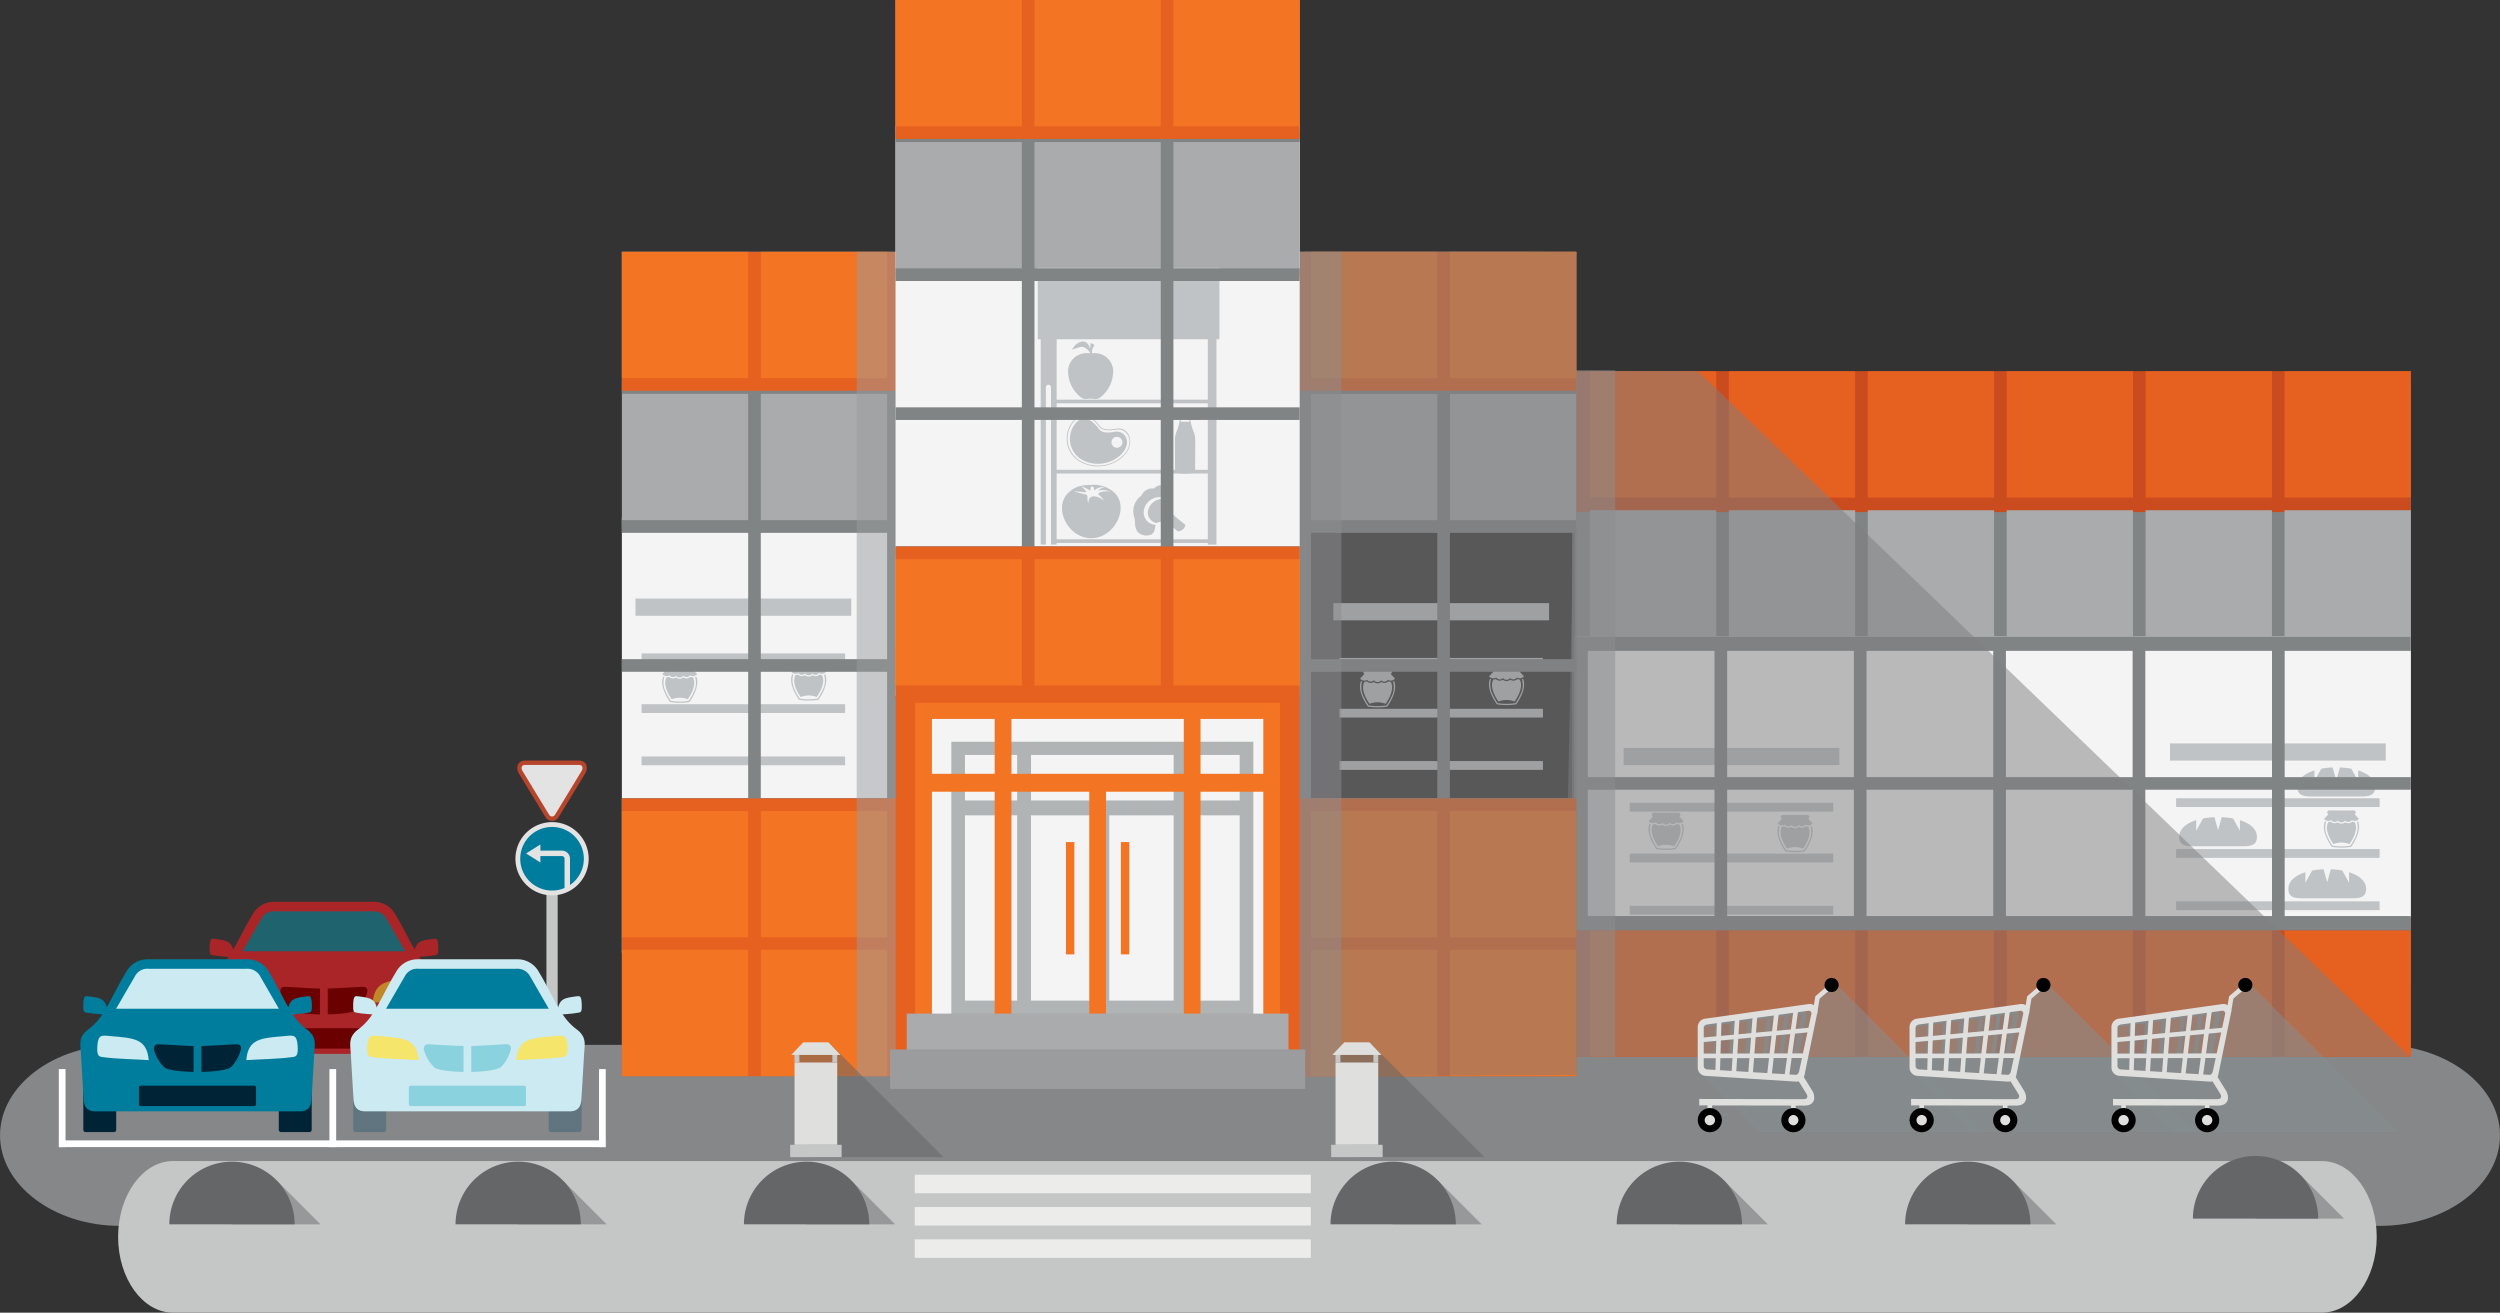 <svg xmlns="http://www.w3.org/2000/svg" width="469" height="246.251" viewBox="0 0 469 246.251">
  <rect x="0" y="0" width="469" height="246.251" fill="#333333" stroke="none"/>
  <g id="Group_7612" data-name="Group 7612" transform="translate(-8.921 -326.688)">
    <path id="Path_13039" data-name="Path 13039" d="M31.4,423.719H455.446c12.359,0,22.474,7.64,22.474,16.976h0c0,9.337-10.115,16.977-22.474,16.977H31.4c-12.359,0-22.474-7.64-22.474-16.977h0C8.921,431.357,19.034,423.719,31.4,423.719Z" transform="translate(0 98.987)" fill="#858789" fill-rule="evenodd"/>
    <g id="Group_7565" data-name="Group 7565" transform="translate(125.584 326.689)">
      <rect id="Rectangle_15599" data-name="Rectangle 15599" width="156.859" height="112.2" transform="translate(178.752 72.197)" fill="#818485"/>
      <rect id="Rectangle_15600" data-name="Rectangle 15600" width="156.861" height="26.444" transform="translate(178.75 69.625)" fill="#ca4c1e"/>
      <rect id="Rectangle_15601" data-name="Rectangle 15601" width="23.695" height="23.694" transform="translate(285.855 95.715)" fill="#a9abac"/>
      <rect id="Rectangle_15602" data-name="Rectangle 15602" width="23.695" height="23.694" transform="translate(311.918 95.715)" fill="#a9abac"/>
      <rect id="Rectangle_15603" data-name="Rectangle 15603" width="23.694" height="23.694" transform="translate(259.792 95.715)" fill="#a9abac"/>
      <rect id="Rectangle_15604" data-name="Rectangle 15604" width="23.694" height="23.694" transform="translate(233.729 95.715)" fill="#a9abac"/>
      <rect id="Rectangle_15605" data-name="Rectangle 15605" width="23.694" height="23.694" transform="translate(207.666 95.715)" fill="#a9abac"/>
      <rect id="Rectangle_15606" data-name="Rectangle 15606" width="23.694" height="23.694" transform="translate(181.603 95.715)" fill="#a9abac"/>
      <rect id="Rectangle_15607" data-name="Rectangle 15607" width="156.859" height="55.124" transform="translate(178.752 119.407)" fill="#f4f4f4"/>
      <rect id="Rectangle_15608" data-name="Rectangle 15608" width="23.695" height="23.694" transform="translate(285.855 69.652)" fill="#e66020"/>
      <rect id="Rectangle_15609" data-name="Rectangle 15609" width="23.695" height="23.694" transform="translate(311.918 69.652)" fill="#e66020"/>
      <rect id="Rectangle_15610" data-name="Rectangle 15610" width="23.694" height="23.694" transform="translate(259.792 69.652)" fill="#e66020"/>
      <rect id="Rectangle_15611" data-name="Rectangle 15611" width="23.694" height="23.694" transform="translate(233.729 69.652)" fill="#e66020"/>
      <rect id="Rectangle_15612" data-name="Rectangle 15612" width="23.694" height="23.694" transform="translate(207.666 69.652)" fill="#e66020"/>
      <rect id="Rectangle_15613" data-name="Rectangle 15613" width="23.694" height="23.694" transform="translate(181.603 69.652)" fill="#e66020"/>
      <rect id="Rectangle_15614" data-name="Rectangle 15614" width="156.859" height="26.073" transform="translate(178.752 172.158)" fill="#ca4c1e"/>
      <rect id="Rectangle_15615" data-name="Rectangle 15615" width="23.695" height="23.694" transform="translate(285.855 174.529)" fill="#e66020"/>
      <rect id="Rectangle_15616" data-name="Rectangle 15616" width="23.695" height="23.694" transform="translate(311.918 174.529)" fill="#e66020"/>
      <rect id="Rectangle_15617" data-name="Rectangle 15617" width="23.694" height="23.694" transform="translate(259.792 174.529)" fill="#e66020"/>
      <rect id="Rectangle_15618" data-name="Rectangle 15618" width="23.694" height="23.694" transform="translate(233.729 174.529)" fill="#e66020"/>
      <rect id="Rectangle_15619" data-name="Rectangle 15619" width="23.694" height="23.694" transform="translate(207.666 174.529)" fill="#e66020"/>
      <rect id="Rectangle_15620" data-name="Rectangle 15620" width="23.694" height="23.694" transform="translate(181.603 174.529)" fill="#e66020"/>
      <g id="Group_7558" data-name="Group 7558" transform="translate(290.428 139.459)">
        <path id="Path_13040" data-name="Path 13040" d="M249.764,425.356H211.582V427h38.181v-1.646Zm0-9.812H211.582v1.651h38.181v-1.651Zm0-9.531H211.582v1.648h38.181v-1.648Zm1.149-10.291H210.435v3.224h40.478Z" transform="translate(-210.435 -395.722)" fill="#c0c3c5" fill-rule="evenodd"/>
        <path id="Path_13041" data-name="Path 13041" d="M222.268,401.635c0,1.82,1.491,1.776,3.311,1.776h7.968c1.818,0,3.307.044,3.307-1.776,0-1.489-1.331-2.529-3.188-3.119l-.008,1.982-1.271-2.3a14.993,14.993,0,0,0-2.143-.242l-.683,2.448-.681-2.448a14.954,14.954,0,0,0-2.143.244l-1.271,2.3-.008-1.982C223.6,399.106,222.268,400.146,222.268,401.635Z" transform="translate(-198.363 -393.447)" fill="#c0c3c5" fill-rule="evenodd"/>
        <path id="Path_13042" data-name="Path 13042" d="M224.926,404.005c-.64,1.5.386,3.5,1.277,4.78a11.236,11.236,0,0,0,3.642,0c.889-1.277,1.921-3.281,1.285-4.778a1.241,1.241,0,0,1-.222.087,2.435,2.435,0,0,1,.095.275,4.04,4.04,0,0,1-.38,2.568,9.9,9.9,0,0,1-.917,1.626,10.92,10.92,0,0,1-3.364,0,10.031,10.031,0,0,1-.917-1.63,3.685,3.685,0,0,1-.275-2.842,1.079,1.079,0,0,1-.224-.089Zm5.386-2.063a.388.388,0,0,1,.388.388h0a.387.387,0,0,1-.206.341v0l.808.865a1.037,1.037,0,0,1-1.341.226.806.806,0,0,1-1.255.091.9.9,0,0,1-.679.337h0a.886.886,0,0,1-.673-.337.8.8,0,0,1-1.252-.091,1.037,1.037,0,0,1-1.341-.226l.808-.863a.393.393,0,0,1-.212-.345h0a.388.388,0,0,1,.388-.388Zm-4.753,2.2a1.618,1.618,0,0,0,.469-.089,1,1,0,0,0,1.293.115,1.168,1.168,0,0,0,.7.265h.022a1.222,1.222,0,0,0,.7-.265,1,1,0,0,0,1.291-.115,1.6,1.6,0,0,0,.465.089c.7,1.25-.194,3.018-.964,4.123a4.1,4.1,0,0,0-3.012,0C225.75,407.159,224.855,405.391,225.558,404.141Z" transform="translate(-195.856 -389.375)" fill="#c0c3c5" fill-rule="evenodd"/>
        <path id="Path_13043" data-name="Path 13043" d="M211.29,406.257c0,1.82,1.491,1.778,3.309,1.778h7.968c1.818,0,3.309.042,3.309-1.778,0-1.489-1.331-2.527-3.188-3.117l-.008,1.98-1.271-2.3a14.973,14.973,0,0,0-2.145-.244l-.681,2.448-.681-2.448a14.945,14.945,0,0,0-2.143.244l-1.271,2.3-.008-1.98C212.623,403.729,211.29,404.768,211.29,406.257Z" transform="translate(-209.563 -388.732)" fill="#c0c3c5" fill-rule="evenodd"/>
        <path id="Path_13044" data-name="Path 13044" d="M221.428,411.089c0,1.822,1.489,1.778,3.309,1.778H232.7c1.82,0,3.309.044,3.309-1.778,0-1.489-1.331-2.525-3.19-3.115l-.008,1.978-1.271-2.3a15.208,15.208,0,0,0-2.143-.244l-.681,2.45-.681-2.448a14.919,14.919,0,0,0-2.143.242l-1.271,2.3-.008-1.978C222.759,408.563,221.428,409.6,221.428,411.089Z" transform="translate(-199.22 -383.802)" fill="#c0c3c5" fill-rule="evenodd"/>
      </g>
      <g id="Group_7559" data-name="Group 7559" transform="translate(187.923 140.308)">
        <path id="Path_13045" data-name="Path 13045" d="M199.025,425.776H160.843v1.648h38.181v-1.648Zm0-9.812H160.843v1.65h38.181v-1.65Zm0-9.531H160.843v1.65h38.181v-1.65Zm1.147-10.291H159.694v3.224h40.478Z" transform="translate(-159.694 -396.142)" fill="#c0c3c5" fill-rule="evenodd"/>
        <path id="Path_13046" data-name="Path 13046" d="M174.185,404.426c-.64,1.5.386,3.5,1.277,4.78a11.166,11.166,0,0,0,3.64,0c.891-1.275,1.925-3.279,1.287-4.778a1.24,1.24,0,0,1-.222.089,2.276,2.276,0,0,1,.095.273,4.03,4.03,0,0,1-.38,2.57,9.847,9.847,0,0,1-.917,1.626,10.966,10.966,0,0,1-3.362,0,9.79,9.79,0,0,1-.919-1.628,3.691,3.691,0,0,1-.275-2.844,1.257,1.257,0,0,1-.224-.089Zm5.386-2.063a.389.389,0,0,1,.388.388h0a.4.4,0,0,1-.206.343h0l.808.865a1.039,1.039,0,0,1-1.341.228.805.805,0,0,1-1.253.089.908.908,0,0,1-.679.337h0a.878.878,0,0,1-.673-.337.807.807,0,0,1-1.255-.089,1.039,1.039,0,0,1-1.341-.228l.806-.863a.4.4,0,0,1-.21-.345h0a.391.391,0,0,1,.388-.388Zm-4.753,2.2a1.494,1.494,0,0,0,.469-.089,1,1,0,0,0,1.291.117,1.2,1.2,0,0,0,.7.263l.01,0,.01,0a1.208,1.208,0,0,0,.7-.265,1,1,0,0,0,1.293-.115,1.563,1.563,0,0,0,.463.089c.7,1.25-.192,3.02-.964,4.125a4.082,4.082,0,0,0-3.012,0C175.011,407.581,174.114,405.811,174.817,404.561Z" transform="translate(-145.115 -389.795)" fill="#c0c3c5" fill-rule="evenodd"/>
        <path id="Path_13047" data-name="Path 13047" d="M162.209,404.216c-.642,1.5.384,3.5,1.277,4.78a11.224,11.224,0,0,0,3.64,0c.891-1.277,1.923-3.281,1.287-4.778a1.44,1.44,0,0,1-.224.089,1.891,1.891,0,0,1,.1.273,4.038,4.038,0,0,1-.38,2.568,10.074,10.074,0,0,1-.917,1.628,10.98,10.98,0,0,1-3.364,0,9.8,9.8,0,0,1-.917-1.63,3.685,3.685,0,0,1-.275-2.842,1.266,1.266,0,0,1-.224-.089Zm5.386-2.063a.389.389,0,0,1,.388.388h0a.385.385,0,0,1-.208.341l0,0,.808.863a1.037,1.037,0,0,1-1.341.228.806.806,0,0,1-1.255.091.908.908,0,0,1-.679.337h0a.886.886,0,0,1-.673-.337.807.807,0,0,1-1.255-.091,1.034,1.034,0,0,1-1.339-.228l.806-.861a.391.391,0,0,1-.21-.345h0a.388.388,0,0,1,.388-.388Zm-4.753,2.2a1.632,1.632,0,0,0,.469-.089,1,1,0,0,0,1.291.115,1.179,1.179,0,0,0,.7.265h.022a1.228,1.228,0,0,0,.7-.265,1,1,0,0,0,1.293-.115,1.567,1.567,0,0,0,.463.089c.7,1.25-.194,3.018-.964,4.123a4.1,4.1,0,0,0-3.012,0C163.034,407.369,162.139,405.6,162.842,404.351Z" transform="translate(-157.333 -390.01)" fill="#c0c3c5" fill-rule="evenodd"/>
      </g>
      <path id="Path_13048" data-name="Path 13048" d="M155.154,440.92h156.86v-2.677h-23.67v-23.7h23.67v-2.37h-23.67V388.485h23.67V385.8H155.154V440.92Zm130.814-26.373v23.7H262.2v-23.7Zm-26.149,0v23.7H236.05v-23.7Zm-26.147,0v23.7H209.9v-23.7Zm-26.145,0v23.7H183.755v-23.7Zm-26.147,0v23.7H157.61v-23.7Zm104.588-26.062v23.693H262.2V388.485Zm-26.149,0v23.693H236.05V388.485Zm-26.147,0v23.693H209.9V388.485Zm-26.145,0v23.693H183.755V388.485Zm-26.147,0v23.693H157.61V388.485Z" transform="translate(23.598 -266.389)" fill="#818485" fill-rule="evenodd"/>
      <rect id="Rectangle_15621" data-name="Rectangle 15621" width="8.094" height="128.76" transform="translate(178.249 69.471)" fill="#9a9c9e" opacity="0.5" style="mix-blend-mode: multiply;isolation: isolate"/>
      <path id="Path_13049" data-name="Path 13049" d="M156.606,361.117l22.785.091L312.968,489.8H154.053Z" transform="translate(22.475 -291.566)" fill="#7f7f80" fill-rule="evenodd" opacity="0.5" style="mix-blend-mode: multiply;isolation: isolate"/>
      <path id="Path_13050" data-name="Path 13050" d="M117.551,374.693v81.752l-50.88,0V374.693Z" transform="translate(-66.67 -277.716)" fill="#f4f4f4" fill-rule="evenodd"/>
      <path id="Path_13051" data-name="Path 13051" d="M117.757,350.076V401.82l-51.086,0V350.076Z" transform="translate(-66.67 -302.829)" fill="#a9abac" fill-rule="evenodd"/>
      <g id="Group_7560" data-name="Group 7560" transform="translate(2.549 112.29)">
        <path id="Path_13052" data-name="Path 13052" d="M69.079,411.9h38.181v1.65H69.079V411.9Zm0-9.808h38.181v1.646H69.079V402.1Zm0-9.533h38.181v1.65H69.079v-1.65Zm-1.147-10.291H108.41V385.5H67.932Z" transform="translate(-67.932 -382.273)" fill="#c0c3c5" fill-rule="evenodd"/>
        <path id="Path_13053" data-name="Path 13053" d="M76.811,390.557c.64,1.5-.386,3.5-1.277,4.78a11.181,11.181,0,0,1-3.642,0c-.889-1.275-1.921-3.279-1.285-4.776a1.4,1.4,0,0,0,.222.087,2.25,2.25,0,0,0-.095.271,4.037,4.037,0,0,0,.38,2.572,9.89,9.89,0,0,0,.917,1.624,10.92,10.92,0,0,0,3.364,0,9.934,9.934,0,0,0,.917-1.628,3.691,3.691,0,0,0,.275-2.844,1.27,1.27,0,0,0,.224-.089Zm-5.386-2.063a.39.39,0,0,0-.388.39h0a.386.386,0,0,0,.206.339h0l-.808.867a1.034,1.034,0,0,0,1.341.226.8.8,0,0,0,1.253.091.9.9,0,0,0,.679.337h0a.879.879,0,0,0,.673-.337c.45.339.935.366,1.255-.091a1.035,1.035,0,0,0,1.341-.226l-.806-.865a.383.383,0,0,0,.21-.341h0a.39.39,0,0,0-.388-.39Zm4.753,2.2a1.62,1.62,0,0,1-.469-.089,1,1,0,0,1-1.293.115,1.186,1.186,0,0,1-.7.265H73.7a1.21,1.21,0,0,1-.7-.267,1,1,0,0,1-1.293-.113,1.575,1.575,0,0,1-.463.087c-.7,1.252.192,3.02.964,4.125a4.082,4.082,0,0,1,3.012,0C75.987,393.712,76.882,391.944,76.179,390.694Z" transform="translate(-65.404 -375.927)" fill="#c0c3c5" fill-rule="evenodd"/>
        <path id="Path_13054" data-name="Path 13054" d="M88.789,390.347c.64,1.5-.386,3.5-1.277,4.78a11.234,11.234,0,0,1-3.642,0c-.891-1.277-1.923-3.279-1.287-4.778a1.263,1.263,0,0,0,.224.089,1.787,1.787,0,0,0-.095.271,4.035,4.035,0,0,0,.378,2.572,10.147,10.147,0,0,0,.917,1.626,10.981,10.981,0,0,0,3.364,0,9.927,9.927,0,0,0,.917-1.628,3.682,3.682,0,0,0,.275-2.844,1.285,1.285,0,0,0,.226-.089ZM83.4,388.284a.388.388,0,0,0-.386.388h0a.391.391,0,0,0,.206.343h0l-.81.863a1.035,1.035,0,0,0,1.341.228c.319.457.8.43,1.255.089a.894.894,0,0,0,.677.337h0a.86.86,0,0,0,.673-.337.807.807,0,0,0,1.257-.089,1.036,1.036,0,0,0,1.341-.228l-.808-.863a.386.386,0,0,0,.21-.343h0a.388.388,0,0,0-.388-.388Zm4.753,2.2a1.565,1.565,0,0,1-.469-.089,1,1,0,0,1-1.291.115,1.178,1.178,0,0,1-.7.265l-.012,0-.01,0a1.227,1.227,0,0,1-.7-.265,1,1,0,0,1-1.293-.115,1.565,1.565,0,0,1-.461.089c-.7,1.25.192,3.018.962,4.125a4.082,4.082,0,0,1,3.012,0C87.963,393.5,88.858,391.732,88.155,390.482Z" transform="translate(-53.186 -376.141)" fill="#c0c3c5" fill-rule="evenodd"/>
      </g>
      <path id="Path_13055" data-name="Path 13055" d="M118.826,481.561H66.671v-2.952H90.364V454.917H66.671v-2.37H90.364V428.852H66.671v-2.37H90.364V402.79H66.671v-2.382H90.364v-23.69H66.671v-2.372H90.364V350.652H66.671v-.576h52.155V481.561ZM92.733,452.547h23.695V428.852H92.733v23.694Zm0,26.062h23.695V454.917H92.733v23.692Zm0-52.126h23.695V402.79H92.733v23.693Zm0-26.074h23.695v-23.69H92.733v23.69Zm0-26.062h23.695V350.652H92.733Z" transform="translate(-66.67 -302.829)" fill="#818485" fill-rule="evenodd"/>
      <rect id="Rectangle_15622" data-name="Rectangle 15622" width="52.153" height="26.063" transform="translate(0.002 47.247)" fill="#e66020"/>
      <rect id="Rectangle_15623" data-name="Rectangle 15623" width="23.694" height="23.694" transform="translate(26.065 47.245)" fill="#f37524"/>
      <rect id="Rectangle_15624" data-name="Rectangle 15624" width="23.694" height="23.694" transform="translate(0 47.245)" fill="#f37524"/>
      <path id="Path_13056" data-name="Path 13056" d="M66.671,400.829l52.153,0v52.128H66.671Z" transform="translate(-66.669 -251.053)" fill="#e66020" fill-rule="evenodd"/>
      <rect id="Rectangle_15625" data-name="Rectangle 15625" width="23.694" height="23.696" transform="translate(26.065 178.173)" fill="#f37524"/>
      <rect id="Rectangle_15626" data-name="Rectangle 15626" width="23.694" height="23.696" transform="translate(0 178.173)" fill="#f37524"/>
      <rect id="Rectangle_15627" data-name="Rectangle 15627" width="23.694" height="23.694" transform="translate(26.065 152.15)" fill="#f37524"/>
      <rect id="Rectangle_15628" data-name="Rectangle 15628" width="23.694" height="23.694" transform="translate(0 152.15)" fill="#f37524"/>
      <path id="Path_13057" data-name="Path 13057" d="M88.481,350.076h8.095V504.738H88.481Z" transform="translate(-44.42 -302.829)" fill="#9a9c9e" fill-rule="evenodd" opacity="0.5" style="mix-blend-mode: multiply;isolation: isolate"/>
      <path id="Path_13058" data-name="Path 13058" d="M130,350.078v51.743h51.084V350.078Z" transform="translate(-2.058 -302.827)" fill="#a9abac" fill-rule="evenodd"/>
      <g id="Group_7561" data-name="Group 7561" transform="translate(133.464 113.142)">
        <path id="Path_13059" data-name="Path 13059" d="M133.885,412.327h38.179v1.65H133.885v-1.65Zm0-9.808h38.179v1.646H133.885v-1.646Zm0-9.533h38.179v1.648H133.885v-1.648ZM132.736,382.7h40.478v3.226H132.736Z" transform="translate(-132.736 -382.695)" fill="#c0c3c5" fill-rule="evenodd"/>
        <path id="Path_13060" data-name="Path 13060" d="M141.616,390.979c.642,1.5-.386,3.5-1.277,4.78a11.223,11.223,0,0,1-3.64,0c-.891-1.275-1.923-3.279-1.289-4.778a1.166,1.166,0,0,0,.224.087,2.281,2.281,0,0,0-.095.273,4.036,4.036,0,0,0,.38,2.572,9.891,9.891,0,0,0,.917,1.624,10.919,10.919,0,0,0,3.364,0,10.059,10.059,0,0,0,.917-1.626,3.7,3.7,0,0,0,.275-2.846,1.124,1.124,0,0,0,.224-.087Zm-5.386-2.063a.388.388,0,0,0-.388.388h0a.387.387,0,0,0,.206.341h0l-.808.867a1.035,1.035,0,0,0,1.341.226c.319.457.8.43,1.254.091a.9.9,0,0,0,.679.335h0a.884.884,0,0,0,.673-.335.8.8,0,0,0,1.252-.091,1.034,1.034,0,0,0,1.341-.226l-.806-.865a.387.387,0,0,0,.21-.343h0a.389.389,0,0,0-.388-.388Zm4.753,2.2a1.685,1.685,0,0,1-.469-.089,1,1,0,0,1-1.291.115,1.191,1.191,0,0,1-.7.263h-.02a1.212,1.212,0,0,1-.7-.263,1,1,0,0,1-1.293-.115,1.572,1.572,0,0,1-.463.087c-.7,1.251.192,3.02.964,4.125a4.082,4.082,0,0,1,3.012,0C140.792,394.134,141.687,392.366,140.984,391.116Z" transform="translate(-130.208 -376.349)" fill="#c0c3c5" fill-rule="evenodd"/>
        <path id="Path_13061" data-name="Path 13061" d="M153.591,390.768c.642,1.5-.386,3.5-1.277,4.78a11.166,11.166,0,0,1-3.64,0c-.891-1.275-1.923-3.281-1.287-4.778a1.074,1.074,0,0,0,.224.087,2.088,2.088,0,0,0-.1.273,4.065,4.065,0,0,0,.38,2.572,10.213,10.213,0,0,0,.917,1.624,10.86,10.86,0,0,0,3.364,0,9.843,9.843,0,0,0,.917-1.626,3.682,3.682,0,0,0,.275-2.844,1.2,1.2,0,0,0,.224-.089Zm-5.386-2.063a.389.389,0,0,0-.388.386h0a.388.388,0,0,0,.208.343h0l-.808.867a1.039,1.039,0,0,0,1.341.226.806.806,0,0,0,1.255.089.9.9,0,0,0,.679.337h0a.87.87,0,0,0,.673-.337.806.806,0,0,0,1.255-.089,1.036,1.036,0,0,0,1.339-.226l-.806-.865a.39.39,0,0,0,.21-.345h0a.387.387,0,0,0-.386-.386Zm4.753,2.2a1.631,1.631,0,0,1-.469-.089,1,1,0,0,1-1.291.117,1.19,1.19,0,0,1-.7.263h-.022a1.217,1.217,0,0,1-.7-.265,1,1,0,0,1-1.293-.115,1.662,1.662,0,0,1-.465.089c-.7,1.25.194,3.02.966,4.125a4.077,4.077,0,0,1,3.01,0C152.767,393.924,153.662,392.154,152.959,390.9Z" transform="translate(-117.99 -376.563)" fill="#c0c3c5" fill-rule="evenodd"/>
      </g>
      <path id="Path_13062" data-name="Path 13062" d="M129.476,481.562l52.153,0v-2.951h-23.69V454.92h23.69v-2.37h-23.69V428.855h23.69v-2.372h-23.69V402.791h23.69v-2.37h-23.69V376.729h23.69v-2.368h-23.69v-23.7h23.69v-.588l-52.153,0V481.562Zm26.092-29.012H131.874V428.855h23.695V452.55Zm0,26.062H131.874V454.92h23.695v23.693Zm0-52.128H131.874V402.791h23.695v23.692Zm0-26.062H131.874V376.729h23.695v23.693Zm0-26.06H131.874v-23.7h23.695Z" transform="translate(-2.598 -302.828)" fill="#818485" fill-rule="evenodd"/>
      <rect id="Rectangle_15629" data-name="Rectangle 15629" width="52.153" height="26.061" transform="translate(126.878 47.251)" fill="#e66020"/>
      <rect id="Rectangle_15630" data-name="Rectangle 15630" width="23.694" height="23.696" transform="translate(129.275 47.247)" fill="#f37524"/>
      <rect id="Rectangle_15631" data-name="Rectangle 15631" width="23.694" height="23.696" transform="translate(155.34 47.247)" fill="#f37524"/>
      <path id="Path_13063" data-name="Path 13063" d="M181.63,400.831H129.476v52.13H181.63Z" transform="translate(-2.598 -251.051)" fill="#e66020" fill-rule="evenodd"/>
      <rect id="Rectangle_15632" data-name="Rectangle 15632" width="23.694" height="23.694" transform="translate(129.275 178.177)" fill="#f37524"/>
      <rect id="Rectangle_15633" data-name="Rectangle 15633" width="23.694" height="23.694" transform="translate(155.34 178.177)" fill="#f37524"/>
      <rect id="Rectangle_15634" data-name="Rectangle 15634" width="23.694" height="23.694" transform="translate(129.275 152.154)" fill="#f37524"/>
      <rect id="Rectangle_15635" data-name="Rectangle 15635" width="23.694" height="23.694" transform="translate(155.34 152.154)" fill="#f37524"/>
      <path id="Path_13064" data-name="Path 13064" d="M137.571,350.077h-8.095V504.739h8.095Z" transform="translate(-2.598 -302.828)" fill="#9a9c9e" fill-rule="evenodd" opacity="0.5" style="mix-blend-mode: multiply;isolation: isolate"/>
      <path id="Path_13065" data-name="Path 13065" d="M170.244,350.053l11.934.1V504.517l-52.86.247-.24-.219-.045-154.491Z" transform="translate(-3.05 -302.853)" fill="#7f7f80" fill-rule="evenodd" opacity="0.5" style="mix-blend-mode: multiply;isolation: isolate"/>
      <rect id="Rectangle_15636" data-name="Rectangle 15636" width="75.751" height="79.066" transform="translate(51.375 120.835)" fill="#e66020"/>
      <rect id="Rectangle_15637" data-name="Rectangle 15637" width="75.817" height="106.829" transform="translate(51.343 23.681)" fill="#f4f4f4"/>
      <rect id="Rectangle_15638" data-name="Rectangle 15638" width="75.817" height="51.744" transform="translate(51.343 0.003)" fill="#a9abac"/>
      <g id="Group_7562" data-name="Group 7562" transform="translate(78.018 50.208)">
        <path id="Path_13066" data-name="Path 13066" d="M108.841,402.5h28.353V390.166H108.841V402.5Zm28.353.691H108.841v.307h-1.065V373.984a.483.483,0,0,0-.479-.481h0a.484.484,0,0,0-.483.481V403.5h-.97V364.984h-.556V351.542h34.088v13.442h-.554V403.5h-1.63v-.307Zm-28.353-13.719h28.353V377H108.841v12.469Zm0-13.161h28.353V364.984H108.841Z" transform="translate(-105.29 -351.542)" fill="#c0c3c5" fill-rule="evenodd"/>
        <path id="Path_13067" data-name="Path 13067" d="M110.542,368.9a6.2,6.2,0,0,1-2.42-4.465,3.411,3.411,0,0,1,2.113-3.6,3.854,3.854,0,0,1,1.96-.224l0-.133a2.329,2.329,0,0,0-.709-.762c-.693-.552-1.186-.263-2.661.2.863-1.543,2.626-2.218,3.3-.511a1.846,1.846,0,0,1,.1.353c.036-.416.089-.731.1-1.055.3.038.683.265.709.436a2.061,2.061,0,0,0-.45,1.461,3.784,3.784,0,0,1,1.844.236,3.416,3.416,0,0,1,2.113,3.6,6.218,6.218,0,0,1-2.422,4.465c-.6.454-1.079.228-1.776.22S111.156,369.365,110.542,368.9Z" transform="translate(-102.411 -344.539)" fill="#c0c3c5" fill-rule="evenodd"/>
        <path id="Path_13068" data-name="Path 13068" d="M120.885,365.526a.12.12,0,0,1,0,.238c.006.212.016.4.034.58a8.119,8.119,0,0,0,.594,2.194,4.155,4.155,0,0,1,.329,1.594l-.024,5.269a1.372,1.372,0,0,1-.156.776c-.271.4-3.2.39-3.456,0a1.387,1.387,0,0,1-.158-.776l-.022-5.269a4.051,4.051,0,0,1,.313-1.551,8.313,8.313,0,0,0,.608-2.236c.02-.18.028-.368.034-.58-.129,0-.131-.238,0-.238l0-.05a.07.07,0,0,1-.008-.036v-.372a.088.088,0,0,1,.087-.089H120.8a.088.088,0,0,1,.087.089c0,.153,0,.307,0,.459Zm-1.78,1.22c.463.01,1.2.012,1.665,0-.02-.125-.038-.252-.051-.382-.028-.281-.036-.56-.038-.838h-1.487a7.556,7.556,0,0,1-.038.838C119.143,366.494,119.125,366.621,119.1,366.747Z" transform="translate(-92.293 -337.834)" fill="#c0c3c5" fill-rule="evenodd"/>
        <path id="Path_13069" data-name="Path 13069" d="M113.058,371.72a5.682,5.682,0,0,1,4.269,1.41c2.917,2.646.2,8.557-4.269,8.582s-7.248-5.8-4.289-8.557c1.105-1.03,2.139-1.434,4.289-1.434Zm-.117.354c-.022.236-.059.489-.1.725a9.761,9.761,0,0,0-1.691-.84c.194.194,1.008.907.895,1.125-.04.081-1.426-.2-2.293-.1.594.085,1.127.273,1.721.406.717.164.875.176.842.683a2.381,2.381,0,0,0,.162,1.057c.115-.747.139-1.089.931-1.283a3.4,3.4,0,0,1,1.954.772c-.36-.832-1.3-1.047-.905-1.392a3.125,3.125,0,0,1,2.232-.186,3.26,3.26,0,0,0-2.384-.238,2.416,2.416,0,0,1,1.283-.669,2.622,2.622,0,0,0-2.032.644c-.014-.194-.014-.327-.022-.523C113.446,372,112.947,371.991,112.941,372.073Z" transform="translate(-102.991 -330.957)" fill="#c0c3c5" fill-rule="evenodd"/>
        <path id="Path_13070" data-name="Path 13070" d="M123.944,379.189c-1.368-1.087-3.176-2.515-3.067-2.947a1.473,1.473,0,0,0-.095-1.768,1.385,1.385,0,0,0,.679-1.527c-.307-1.242-2.356-1.717-3.412-.551a2.217,2.217,0,0,0-2.349,1.321,3.592,3.592,0,0,0-1.291,4.218c.143.747-.036,1.812.594,2.592a2.272,2.272,0,0,0,2.7.4c.638-.6.515-1.285.653-1.737a2.284,2.284,0,0,1-2.208-2.568A2.722,2.722,0,0,1,117,374.88a2.871,2.871,0,0,1,3.614-.418,2.853,2.853,0,0,0-3.707,2.259,2.032,2.032,0,0,0,1.65,2.154,1.218,1.218,0,0,1,.806-.2c1.1,0,2.345,1.077,3.155,1.741A1.405,1.405,0,0,0,123.944,379.189Z" transform="translate(-96.252 -330.949)" fill="#c0c3c5" fill-rule="evenodd"/>
        <path id="Path_13071" data-name="Path 13071" d="M109.011,366.559A5.026,5.026,0,0,0,110.526,374a6.949,6.949,0,0,0,8.157-1.141c2.376-2.46.875-5.466-1.281-5.107-2.489.42-2.96-.113-3.45-.758-1.39-1.824-3.327-2.578-4.941-.436Zm.5.354c1.45-1.925,3.137-.893,4.388.745.44.576.863,1.059,3.1.681,1.939-.325,3.341,2.024,1.206,4.236a6.246,6.246,0,0,1-7.331,1.026,4.516,4.516,0,0,1-1.362-6.689Zm7.885,2.38a1.022,1.022,0,1,1-1.02,1.022,1.021,1.021,0,0,1,1.02-1.022Zm-8.256-2.642c1.572-2.087,3.366-1.3,4.719.479.477.626,1.006,1.216,3.428.808,2.1-.354,3.63,2.4,1.315,4.8a6.778,6.778,0,0,1-7.945,1.151A4.891,4.891,0,0,1,109.139,366.65Z" transform="translate(-102.541 -337.55)" fill="#c0c3c5" fill-rule="evenodd"/>
      </g>
      <path id="Path_13072" data-name="Path 13072" d="M167.9,457.587l-75.734-.311-.085-2.05h23.693V431.531H92.085v-2.372h23.693V405.466H92.085V403.1h23.693V379.4H92.085v-2.37h23.693V353.34H92.085v-2.37h23.693V327.276H92.085v-.586l75.819,0v.584H144.211V350.97H167.9v2.37H144.211v23.693H167.9v2.37H144.211V403.1H167.9v2.37H144.211v23.692H167.9v2.372H144.211v23.695H167.9v2.362Zm-49.757-28.428h23.695V405.466H118.147v23.692Zm0,26.066h23.695V431.531H118.147v23.695Zm0-52.128h23.695V379.4H118.147V403.1Zm0-26.064h23.695V353.34H118.147v23.693Zm0-26.062h23.695V327.276H118.147Z" transform="translate(-40.743 -326.687)" fill="#818485" fill-rule="evenodd"/>
      <rect id="Rectangle_15639" data-name="Rectangle 15639" width="75.817" height="26.063" transform="translate(51.343 0.002)" fill="#e66020"/>
      <rect id="Rectangle_15640" data-name="Rectangle 15640" width="23.694" height="23.694" transform="translate(103.468)" fill="#f37524"/>
      <rect id="Rectangle_15641" data-name="Rectangle 15641" width="23.694" height="23.694" transform="translate(77.404)" fill="#f37524"/>
      <rect id="Rectangle_15642" data-name="Rectangle 15642" width="23.693" height="23.694" transform="translate(51.341)" fill="#f37524"/>
      <rect id="Rectangle_15643" data-name="Rectangle 15643" width="75.817" height="28.436" transform="translate(51.343 102.533)" fill="#e66020"/>
      <rect id="Rectangle_15644" data-name="Rectangle 15644" width="23.694" height="23.694" transform="translate(103.468 104.905)" fill="#f37524"/>
      <rect id="Rectangle_15645" data-name="Rectangle 15645" width="23.694" height="23.694" transform="translate(77.404 104.905)" fill="#f37524"/>
      <rect id="Rectangle_15646" data-name="Rectangle 15646" width="23.693" height="23.694" transform="translate(51.341 104.905)" fill="#f37524"/>
      <rect id="Rectangle_15647" data-name="Rectangle 15647" width="62.271" height="55.687" transform="translate(58.115 134.828)" fill="#f4f4f4"/>
      <path id="Path_13073" data-name="Path 13073" d="M97.264,395.567h56.66v51.177H141.574v.194h-2.6v-.194H112.213v.194h-2.6v-.194H97.264V395.567Zm44.31,2.475v8.547h9.788v-8.547Zm9.788,11.335h-9.788v34.751h9.788V409.377Zm-12.39,34.751V409.377H126.894v34.747h-2.6V409.377H112.213v34.751Zm-29.359,0V409.377H99.826v34.751Zm-9.788-37.539h9.788v-8.547H99.826v8.547Zm12.388-8.547v8.547h26.759v-8.547Z" transform="translate(-35.46 -256.421)" fill="#b1b4b4" fill-rule="evenodd"/>
      <g id="Group_7563" data-name="Group 7563" transform="translate(83.306 157.97)">
        <rect id="Rectangle_15648" data-name="Rectangle 15648" width="1.579" height="21.072" fill="#f37524"/>
        <rect id="Rectangle_15649" data-name="Rectangle 15649" width="1.579" height="21.072" transform="translate(10.31)" fill="#f37524"/>
      </g>
      <path id="Path_13074" data-name="Path 13074" d="M93.906,391.95h68.461v61.837H147.444v.232H144.3v-.232H111.97v.232h-3.141v-.232H93.906V391.95Zm53.538,2.99v10.329h11.828V394.94Zm11.828,13.7H147.444v41.991h11.828V408.637ZM144.3,450.628V408.637H129.707V450.62h-3.141V408.637h-14.6v41.991Zm-35.472,0V408.637H97v41.991ZM97,405.269h11.828V394.94H97v10.329ZM111.97,394.94v10.329H144.3V394.94Z" transform="translate(-38.885 -260.111)" fill="#f37524" fill-rule="evenodd"/>
      <g id="Group_7564" data-name="Group 7564" transform="translate(50.311 190.152)">
        <rect id="Rectangle_15650" data-name="Rectangle 15650" width="71.618" height="7.414" transform="translate(3.132)" fill="#a9abac"/>
        <rect id="Rectangle_15651" data-name="Rectangle 15651" width="77.882" height="7.414" transform="translate(0 6.719)" fill="#9a9c9e"/>
      </g>
    </g>
    <path id="Path_13075" data-name="Path 13075" d="M433.322,434.509H30.168c-5.652,0-10.279,6.4-10.279,14.218h0c0,7.82,4.626,14.218,10.279,14.218H433.322c5.654,0,10.281-6.4,10.281-14.218h0C443.6,440.907,438.977,434.509,433.322,434.509Z" transform="translate(11.189 109.995)" fill="#c5c6c6" fill-rule="evenodd"/>
    <g id="Group_7566" data-name="Group 7566" transform="translate(180.534 547.066)">
      <rect id="Rectangle_15652" data-name="Rectangle 15652" width="74.296" height="3.474" fill="#ececeb"/>
      <rect id="Rectangle_15653" data-name="Rectangle 15653" width="74.296" height="3.474" transform="translate(0 6.061)" fill="#ececeb"/>
      <rect id="Rectangle_15654" data-name="Rectangle 15654" width="74.296" height="3.474" transform="translate(0 12.121)" fill="#ececeb"/>
    </g>
    <g id="Group_7570" data-name="Group 7570" transform="translate(157.15 522.187)">
      <g id="Group_7567" data-name="Group 7567">
        <path id="Path_13076" data-name="Path 13076" d="M83.061,425.835l5.636-2.373,21.577,21.577H85.8Z" transform="translate(-81.516 -423.462)" fill="#636565" fill-rule="evenodd" opacity="0.5" style="mix-blend-mode: multiply;isolation: isolate"/>
        <rect id="Rectangle_15655" data-name="Rectangle 15655" width="8.01" height="15.439" transform="translate(0.826 3.825)" fill="#dfdfde"/>
        <rect id="Rectangle_15656" data-name="Rectangle 15656" width="9.661" height="2.312" transform="translate(0 19.265)" fill="#c5c6c6"/>
        <path id="Path_13077" data-name="Path 13077" d="M82.7,426.272h.909v-1.816H82.7v1.816Zm7.1,0h.907v-1.816h-.907Z" transform="translate(-81.878 -422.448)" fill="#c5c6c6" fill-rule="evenodd"/>
        <path id="Path_13078" data-name="Path 13078" d="M84.657,423.48h4.731l2.259,2.373H82.4Z" transform="translate(-82.192 -423.443)" fill="#dfdfde" fill-rule="evenodd"/>
      </g>
      <g id="Group_7569" data-name="Group 7569" transform="translate(101.493)">
        <path id="Path_13079" data-name="Path 13079" d="M133.3,425.835l5.635-2.373,21.578,21.577h-24.47Z" transform="translate(-131.755 -423.462)" fill="#636565" fill-rule="evenodd" opacity="0.5" style="mix-blend-mode: multiply;isolation: isolate"/>
        <g id="Group_7568" data-name="Group 7568" transform="translate(0 0.038)">
          <rect id="Rectangle_15657" data-name="Rectangle 15657" width="8.01" height="15.439" transform="translate(0.826 3.788)" fill="#dfdfde"/>
          <rect id="Rectangle_15658" data-name="Rectangle 15658" width="9.661" height="2.312" transform="translate(0 19.227)" fill="#c5c6c6"/>
          <path id="Path_13080" data-name="Path 13080" d="M132.944,426.272h.909v-1.816h-.909v1.816Zm7.1,0h.909v-1.816h-.909Z" transform="translate(-132.119 -422.485)" fill="#c5c6c6" fill-rule="evenodd"/>
          <path id="Path_13081" data-name="Path 13081" d="M134.9,423.48h4.731l2.259,2.373h-9.249Z" transform="translate(-132.431 -423.48)" fill="#dfdfde" fill-rule="evenodd"/>
        </g>
      </g>
    </g>
    <g id="Group_7575" data-name="Group 7575" transform="translate(327.418 510.151)">
      <path id="Path_13082" data-name="Path 13082" d="M166.814,434.876l.185-9.132,4.418-.84,15.26-2.29,1.566.306.9-2.594,2.829-2.423,28.16,28.16H177.974Z" transform="translate(-166.341 -417.098)" fill="#868e90" fill-rule="evenodd" opacity="0.5" style="mix-blend-mode: multiply;isolation: isolate"/>
      <g id="Group_7574" data-name="Group 7574">
        <g id="Group_7571" data-name="Group 7571" transform="translate(0.004 5.634)">
          <path id="Path_13083" data-name="Path 13083" d="M167.911,422.792l17.64-2.489a1.329,1.329,0,0,1,1.438,1.1,1.079,1.079,0,0,1-.01.36l-2.151,10.475a1.448,1.448,0,0,1-1.4,1.305l-15.489-.986a1.407,1.407,0,0,1-1.358-1.382v-7a1.441,1.441,0,0,1,1.329-1.382Zm17.747-1.709-17.64,2.489a.669.669,0,0,0-.648.6v7a.63.63,0,0,0,.62.6l15.487.984c.337.022.527-.414.58-.675L186.21,421.6A.487.487,0,0,0,185.658,421.083Z" transform="translate(-166.582 -420.293)" fill="#88898a" fill-rule="evenodd"/>
          <path id="Path_13084" data-name="Path 13084" d="M169.133,421.548l-.286,9.639-.785-.02.287-9.641Z" transform="translate(-165.072 -419.034)" fill="#88898a" fill-rule="evenodd"/>
          <rect id="Rectangle_15659" data-name="Rectangle 15659" width="10.389" height="0.786" transform="translate(5.736 12.338) rotate(-86.55)" fill="#88898a"/>
          <rect id="Rectangle_15660" data-name="Rectangle 15660" width="10.636" height="0.787" transform="matrix(0.076, -0.997, 0.997, 0.076, 8.571, 12.452)" fill="#88898a"/>
          <rect id="Rectangle_15661" data-name="Rectangle 15661" width="11.46" height="0.787" transform="translate(11.76 12.687) rotate(-83.471)" fill="#88898a"/>
          <path id="Path_13085" data-name="Path 13085" d="M176.328,420.661l-1.66,12.141-.78-.146,1.661-12.143Z" transform="translate(-159.129 -420.069)" fill="#88898a" fill-rule="evenodd"/>
          <path id="Path_13086" data-name="Path 13086" d="M168,422.843l17.206-2.331a1.287,1.287,0,0,1,1.4,1.028,1.046,1.046,0,0,1-.01.335l-2.1,9.806a1.391,1.391,0,0,1-1.366,1.222l-15.107-.921a1.351,1.351,0,0,1-1.325-1.3v-6.551a1.373,1.373,0,0,1,1.3-1.291Zm17.311-1.6-17.206,2.331c-.309.042-.634.23-.634.564v6.551a.6.6,0,0,0,.606.56l15.107.923c.327.018.513-.388.566-.632l2.1-9.808A.467.467,0,0,0,185.314,421.239Z" transform="translate(-166.456 -420.08)" fill="#88898a" fill-rule="evenodd"/>
          <path id="Path_13087" data-name="Path 13087" d="M166.969,424l18.6-1.718-.089.783-18.6,1.718Z" transform="translate(-166.278 -418.259)" fill="#88898a" fill-rule="evenodd"/>
          <path id="Path_13088" data-name="Path 13088" d="M167.011,424.507l17.429-.039-.089.781-17.429.04Z" transform="translate(-166.235 -416.034)" fill="#88898a" fill-rule="evenodd"/>
        </g>
        <path id="Path_13089" data-name="Path 13089" d="M180.942,418.743l-2.383,2.048-.458,2.774-.852-.14.482-2.928.026-.156.12-.1,2.5-2.15Z" transform="translate(-155.696 -416.91)" fill="#dfdfde" fill-rule="evenodd"/>
        <path id="Path_13090" data-name="Path 13090" d="M179.678,417.5a1.323,1.323,0,1,1-1.323,1.321A1.322,1.322,0,0,1,179.678,417.5Z" transform="translate(-154.568 -417.504)" fill-rule="evenodd"/>
        <g id="Group_7572" data-name="Group 7572" transform="translate(0 18.258)">
          <rect id="Rectangle_15662" data-name="Rectangle 15662" width="0.866" height="2.004" transform="translate(1.834 4.808)" fill="#dfdfde"/>
          <path id="Path_13091" data-name="Path 13091" d="M166.719,430.986l19.628.034c.758,0,.782-.568.459-1.042l-1.6-2.588.562-.194.362-.655,1.754,2.836c.6.836.865,2.854-1.418,2.854l-19.745-.034Z" transform="translate(-166.438 -426.542)" fill="#dfdfde" fill-rule="evenodd"/>
          <path id="Path_13092" data-name="Path 13092" d="M168.847,429.588a2.262,2.262,0,1,1-1.6.663A2.266,2.266,0,0,1,168.847,429.588Z" transform="translate(-166.58 -423.434)" fill-rule="evenodd"/>
          <rect id="Rectangle_15663" data-name="Rectangle 15663" width="0.866" height="2.004" transform="translate(17.51 4.808)" fill="#dfdfde"/>
          <path id="Path_13093" data-name="Path 13093" d="M176.608,429.588a2.266,2.266,0,1,1-1.6.663A2.269,2.269,0,0,1,176.608,429.588Z" transform="translate(-158.665 -423.434)" fill-rule="evenodd"/>
          <path id="Path_13094" data-name="Path 13094" d="M168.19,430.231a.969.969,0,1,1-.683.285A.958.958,0,0,1,168.19,430.231Z" transform="translate(-165.923 -422.779)" fill="#dfdfde" fill-rule="evenodd"/>
          <path id="Path_13095" data-name="Path 13095" d="M175.951,430.231a.968.968,0,0,1,0,1.935.968.968,0,0,1,0-1.935Z" transform="translate(-158.008 -422.779)" fill="#dfdfde" fill-rule="evenodd"/>
        </g>
        <g id="Group_7573" data-name="Group 7573" transform="translate(0 4.879)">
          <path id="Path_13096" data-name="Path 13096" d="M168.043,422.67l19.4-2.739a1.459,1.459,0,0,1,1.582,1.206,1.137,1.137,0,0,1-.012.4l-2.366,11.521a1.592,1.592,0,0,1-1.539,1.434l-17.036-1.083a1.549,1.549,0,0,1-1.493-1.519v-7.7a1.58,1.58,0,0,1,1.463-1.515Zm19.519-1.883-19.4,2.739a.735.735,0,0,0-.713.659v7.7a.692.692,0,0,0,.683.657l17.034,1.083c.37.024.58-.455.638-.743l2.366-11.519A.536.536,0,0,0,187.561,420.787Z" transform="translate(-166.58 -419.919)" fill="#dfdfde" fill-rule="evenodd"/>
          <path id="Path_13097" data-name="Path 13097" d="M169.386,421.3l-.316,10.6-.862-.024.315-10.6Z" transform="translate(-164.919 -418.535)" fill="#dfdfde" fill-rule="evenodd"/>
          <rect id="Rectangle_15664" data-name="Rectangle 15664" width="11.428" height="0.865" transform="translate(6.308 13.572) rotate(-86.546)" fill="#dfdfde"/>
          <rect id="Rectangle_15665" data-name="Rectangle 15665" width="11.698" height="0.865" transform="matrix(0.076, -0.997, 0.997, 0.076, 9.426, 13.697)" fill="#dfdfde"/>
          <path id="Path_13098" data-name="Path 13098" d="M175.276,420.726l-1.433,12.523-.86-.1,1.433-12.524Z" transform="translate(-160.048 -419.195)" fill="#dfdfde" fill-rule="evenodd"/>
          <path id="Path_13099" data-name="Path 13099" d="M177.3,420.323l-1.827,13.356-.858-.164,1.827-13.354Z" transform="translate(-158.383 -419.673)" fill="#dfdfde" fill-rule="evenodd"/>
          <path id="Path_13100" data-name="Path 13100" d="M168.144,422.725l18.923-2.566a1.421,1.421,0,0,1,1.545,1.131,1.127,1.127,0,0,1-.012.368l-2.309,10.788a1.525,1.525,0,0,1-1.5,1.343l-16.616-1.014a1.481,1.481,0,0,1-1.459-1.422v-7.208a1.512,1.512,0,0,1,1.428-1.42Zm19.04-1.762-18.927,2.564c-.339.046-.695.251-.695.618v7.208a.661.661,0,0,0,.665.614l16.616,1.016c.362.02.566-.428.622-.7l2.309-10.788A.51.51,0,0,0,187.184,420.963Z" transform="translate(-166.441 -419.685)" fill="#dfdfde" fill-rule="evenodd"/>
          <path id="Path_13101" data-name="Path 13101" d="M167.006,424l20.462-1.89-.1.86-20.463,1.89Z" transform="translate(-166.246 -417.682)" fill="#dfdfde" fill-rule="evenodd"/>
          <path id="Path_13102" data-name="Path 13102" d="M167.051,424.556l19.17-.045-.1.86-19.171.043Z" transform="translate(-166.199 -415.235)" fill="#dfdfde" fill-rule="evenodd"/>
        </g>
      </g>
    </g>
    <g id="Group_7577" data-name="Group 7577" transform="translate(105.616 469.364)">
      <rect id="Rectangle_15666" data-name="Rectangle 15666" width="2.112" height="37.78" transform="translate(5.814 18.309)" fill="#c5c6c6"/>
      <rect id="Rectangle_15667" data-name="Rectangle 15667" width="8.071" height="1.673" transform="translate(2.835 55.607)" fill="#c5c6c6"/>
      <g id="Group_7576" data-name="Group 7576">
        <path id="Path_13103" data-name="Path 13103" d="M63.482,408.637a1.408,1.408,0,0,1-1.222-.677l-4.99-8.212c-.681-1.121-.232-2.434,1.192-2.434H68.5c1.422,0,1.873,1.313,1.192,2.434L64.7,407.96A1.4,1.4,0,0,1,63.482,408.637Z" transform="translate(-56.611 -397.314)" fill="#b7452b" fill-rule="evenodd"/>
        <path id="Path_13104" data-name="Path 13104" d="M58.051,397.72h10.04c.733,0,.861.578.491,1.188l-4.99,8.212a.622.622,0,0,1-1.042,0l-4.99-8.212C57.191,398.3,57.318,397.72,58.051,397.72Z" transform="translate(-56.201 -396.9)" fill="#e2e3e2" fill-rule="evenodd"/>
        <path id="Path_13105" data-name="Path 13105" d="M63.657,403.034a6.871,6.871,0,1,1-6.871,6.873A6.87,6.87,0,0,1,63.657,403.034Z" transform="translate(-56.786 -391.479)" fill="#e2e3e2" fill-rule="evenodd"/>
        <path id="Path_13106" data-name="Path 13106" d="M63.2,403.483a5.966,5.966,0,1,1-5.968,5.966A5.965,5.965,0,0,1,63.2,403.483Z" transform="translate(-56.33 -391.021)" fill="#007d9d" fill-rule="evenodd"/>
        <path id="Path_13107" data-name="Path 13107" d="M58.862,405.681h4.519a1.528,1.528,0,0,1,1.077.446h0l0,0a1.528,1.528,0,0,1,.446,1.077v5.747H63.882v-5.747a.5.5,0,0,0-.145-.354l0,0a.494.494,0,0,0-.354-.146H58.862Z" transform="translate(-54.668 -388.778)" fill="#e2e3e2" fill-rule="evenodd"/>
        <path id="Path_13108" data-name="Path 13108" d="M57.77,406.8l2.694-1.691v3.379Z" transform="translate(-55.782 -389.364)" fill="#e2e3e2" fill-rule="evenodd"/>
      </g>
    </g>
    <g id="Group_7581" data-name="Group 7581" transform="translate(47.702 495.868)">
      <g id="Group_7578" data-name="Group 7578" transform="translate(0.558 24.247)">
        <rect id="Rectangle_15668" data-name="Rectangle 15668" width="6.172" height="8.175" rx="0.407" fill="#270000"/>
        <rect id="Rectangle_15669" data-name="Rectangle 15669" width="6.171" height="8.175" rx="0.407" transform="translate(36.673)" fill="#270000"/>
      </g>
      <path id="Path_13109" data-name="Path 13109" d="M50.109,438.961H30.958c-2.115,0-2.19-1.6-2.25-2.636l-.471-7.982c-.119-2.042-.485-3.172,1.166-4.6a10.962,10.962,0,0,0,2.477-2.442c1.592-2.19,3.289-6.01,4.8-8.42a4.552,4.552,0,0,1,3.988-2.448H59.558a4.546,4.546,0,0,1,3.984,2.448c1.509,2.41,3.206,6.23,4.8,8.42a11.045,11.045,0,0,0,2.477,2.442c1.653,1.426,1.287,2.555,1.168,4.6l-.471,7.982c-.061,1.034-.135,2.636-2.25,2.636Z" transform="translate(-28.118 -410.434)" fill="#aa2528" fill-rule="evenodd"/>
      <path id="Path_13110" data-name="Path 13110" d="M31.442,418.809H61.973l-3.481-6.034a2.694,2.694,0,0,0-2.628-1.457H37.6a2.61,2.61,0,0,0-2.515,1.21Z" transform="translate(-24.727 -409.532)" fill="#1e636e" fill-rule="evenodd"/>
      <path id="Path_13111" data-name="Path 13111" d="M39.345,422.118c-.358-4.141-2.863-4.121-7.471-4.537-1.434-.129-2.014-.2-2.162,1.842s.356,2.042,1.087,2.139C33.39,421.914,37.378,421.977,39.345,422.118Z" transform="translate(-26.518 -403.199)" fill="#c08828" fill-rule="evenodd"/>
      <path id="Path_13112" data-name="Path 13112" d="M43.529,422.118c.358-4.141,2.863-4.121,7.471-4.537,1.434-.129,2.014-.2,2.162,1.842s-.356,2.042-1.087,2.139C49.484,421.914,45.5,421.977,43.529,422.118Z" transform="translate(-12.396 -403.199)" fill="#c08828" fill-rule="evenodd"/>
      <g id="Group_7579" data-name="Group 7579" transform="translate(10.997 15.947)">
        <path id="Rectangle_15670" data-name="Rectangle 15670" d="M.321,0H21.645a.321.321,0,0,1,.321.321V3.5a.321.321,0,0,1-.321.321H.322A.322.322,0,0,1,0,3.5V.321A.321.321,0,0,1,.321,0Z" transform="translate(0 7.766)" fill="#6a0000"/>
        <path id="Path_13113" data-name="Path 13113" d="M36.364,418.348c-.547-.032-.931-.051-1.162.133a1.03,1.03,0,0,0-.184,1.071,7.278,7.278,0,0,0,1.966,3.176c.739.467,3,.737,5.408.784v-4.863c-1.325-.026-2.9-.127-6.028-.3Zm7.481,5.161c2.5-.049,4.875-.343,5.6-.919a7.678,7.678,0,0,0,1.82-3.313.866.866,0,0,0-.232-.8c-.23-.184-.614-.166-1.162-.133-3.131.174-4.7.275-6.028.3Z" transform="translate(-32.135 -418.328)" fill="#6a0000" fill-rule="evenodd"/>
      </g>
      <g id="Group_7580" data-name="Group 7580" transform="translate(0.542 6.915)">
        <path id="Path_13114" data-name="Path 13114" d="M47.334,417.366c.17-3.164,1.37-3.149,3.574-3.467.687-.1.966-.154,1.036,1.406s-.172,1.56-.521,1.636C50.184,417.21,48.275,417.257,47.334,417.366Z" transform="translate(-9.057 -413.857)" fill="#aa2528" fill-rule="evenodd"/>
        <path id="Path_13115" data-name="Path 13115" d="M33.008,417.366c-.17-3.164-1.37-3.149-3.574-3.467-.689-.1-.964-.154-1.034,1.406s.17,1.56.519,1.636C30.159,417.21,32.066,417.257,33.008,417.366Z" transform="translate(-28.387 -413.857)" fill="#aa2528" fill-rule="evenodd"/>
      </g>
    </g>
    <g id="Group_7585" data-name="Group 7585" transform="translate(74.622 506.648)">
      <g id="Group_7582" data-name="Group 7582" transform="translate(0.558 24.247)">
        <rect id="Rectangle_15671" data-name="Rectangle 15671" width="6.172" height="8.175" rx="0.407" fill="#60757f"/>
        <rect id="Rectangle_15672" data-name="Rectangle 15672" width="6.172" height="8.175" rx="0.407" transform="translate(36.673)" fill="#60757f"/>
      </g>
      <path id="Path_13116" data-name="Path 13116" d="M63.436,444.3H44.285c-2.115,0-2.19-1.6-2.252-2.636l-.469-7.982c-.121-2.042-.487-3.17,1.168-4.6a11.088,11.088,0,0,0,2.475-2.444c1.592-2.188,3.289-6.01,4.8-8.42a4.55,4.55,0,0,1,3.986-2.446H72.882a4.548,4.548,0,0,1,3.986,2.446c1.509,2.41,3.2,6.232,4.8,8.42a11.1,11.1,0,0,0,2.477,2.444c1.652,1.428,1.287,2.556,1.168,4.6l-.471,7.982c-.063,1.034-.137,2.636-2.25,2.636Z" transform="translate(-41.443 -415.77)" fill="#cceaf1" fill-rule="evenodd"/>
      <path id="Path_13117" data-name="Path 13117" d="M44.768,424.145H75.3l-3.479-6.034a2.7,2.7,0,0,0-2.63-1.457H50.921a2.608,2.608,0,0,0-2.515,1.21Z" transform="translate(-38.052 -414.868)" fill="#007d9d" fill-rule="evenodd"/>
      <path id="Path_13118" data-name="Path 13118" d="M52.669,427.454c-.356-4.141-2.861-4.123-7.469-4.537-1.436-.129-2.012-.2-2.162,1.84s.356,2.042,1.087,2.141C46.716,427.25,50.7,427.313,52.669,427.454Z" transform="translate(-39.842 -408.535)" fill="#f6e56b" fill-rule="evenodd"/>
      <path id="Path_13119" data-name="Path 13119" d="M56.855,427.454c.358-4.141,2.861-4.123,7.469-4.537,1.436-.129,2.014-.2,2.162,1.84S66.13,426.8,65.4,426.9C62.81,427.25,58.821,427.313,56.855,427.454Z" transform="translate(-25.721 -408.535)" fill="#f6e56b" fill-rule="evenodd"/>
      <g id="Group_7583" data-name="Group 7583" transform="translate(10.998 15.946)">
        <rect id="Rectangle_15673" data-name="Rectangle 15673" width="21.965" height="3.82" rx="0.321" transform="translate(0 7.766)" fill="#89d2de"/>
        <path id="Path_13120" data-name="Path 13120" d="M49.689,423.685c-.547-.032-.929-.052-1.16.133a1.021,1.021,0,0,0-.184,1.071,7.274,7.274,0,0,0,1.964,3.176c.739.465,3,.737,5.41.782v-4.861c-1.327-.026-2.9-.127-6.03-.3Zm7.483,5.162c2.5-.049,4.875-.344,5.6-.921a7.681,7.681,0,0,0,1.82-3.311.877.877,0,0,0-.232-.8c-.232-.186-.614-.166-1.162-.133-3.131.174-4.7.275-6.028.3Z" transform="translate(-45.462 -423.663)" fill="#89d2de" fill-rule="evenodd"/>
      </g>
      <g id="Group_7584" data-name="Group 7584" transform="translate(0.542 6.915)">
        <path id="Path_13121" data-name="Path 13121" d="M60.659,422.7c.172-3.161,1.37-3.147,3.576-3.465.687-.1.964-.154,1.034,1.406s-.17,1.56-.519,1.636C63.509,422.546,61.6,422.591,60.659,422.7Z" transform="translate(-22.383 -419.193)" fill="#cceaf1" fill-rule="evenodd"/>
        <path id="Path_13122" data-name="Path 13122" d="M46.334,422.7c-.172-3.161-1.37-3.147-3.576-3.465-.685-.1-.964-.154-1.034,1.406s.172,1.56.521,1.636C43.484,422.546,45.393,422.591,46.334,422.7Z" transform="translate(-41.712 -419.193)" fill="#cceaf1" fill-rule="evenodd"/>
      </g>
    </g>
    <g id="Group_7589" data-name="Group 7589" transform="translate(23.992 506.648)">
      <g id="Group_7586" data-name="Group 7586" transform="translate(0.558 24.247)">
        <rect id="Rectangle_15674" data-name="Rectangle 15674" width="6.172" height="8.175" rx="0.407" fill="#002435"/>
        <rect id="Rectangle_15675" data-name="Rectangle 15675" width="6.172" height="8.175" rx="0.407" transform="translate(36.673)" fill="#002435"/>
      </g>
      <path id="Path_13123" data-name="Path 13123" d="M38.372,444.3H19.223c-2.115,0-2.192-1.6-2.252-2.636l-.471-7.982c-.119-2.042-.485-3.17,1.168-4.6a11.1,11.1,0,0,0,2.477-2.444c1.592-2.188,3.287-6.01,4.8-8.42a4.548,4.548,0,0,1,3.986-2.446H47.819a4.548,4.548,0,0,1,3.986,2.446c1.509,2.41,3.206,6.232,4.8,8.42a11.106,11.106,0,0,0,2.479,2.444c1.65,1.428,1.285,2.556,1.166,4.6l-.471,7.982c-.061,1.034-.135,2.636-2.25,2.636Z" transform="translate(-16.381 -415.77)" fill="#007d9d" fill-rule="evenodd"/>
      <path id="Path_13124" data-name="Path 13124" d="M19.7,424.145H50.236l-3.481-6.034a2.692,2.692,0,0,0-2.628-1.457H25.858a2.612,2.612,0,0,0-2.515,1.21Z" transform="translate(-12.99 -414.868)" fill="#cceaf1" fill-rule="evenodd"/>
      <path id="Path_13125" data-name="Path 13125" d="M27.608,427.454c-.358-4.141-2.863-4.123-7.471-4.537-1.434-.129-2.012-.2-2.162,1.84s.358,2.042,1.087,2.141C21.653,427.25,25.64,427.313,27.608,427.454Z" transform="translate(-14.78 -408.535)" fill="#cceaf1" fill-rule="evenodd"/>
      <path id="Path_13126" data-name="Path 13126" d="M31.792,427.454c.358-4.141,2.863-4.123,7.471-4.537,1.436-.129,2.012-.2,2.162,1.84s-.356,2.042-1.087,2.141C37.747,427.25,33.76,427.313,31.792,427.454Z" transform="translate(-0.659 -408.535)" fill="#cceaf1" fill-rule="evenodd"/>
      <g id="Group_7587" data-name="Group 7587" transform="translate(10.998 15.946)">
        <rect id="Rectangle_15676" data-name="Rectangle 15676" width="21.965" height="3.82" rx="0.321" transform="translate(0 7.766)" fill="#002435"/>
        <path id="Path_13127" data-name="Path 13127" d="M24.627,423.685c-.549-.032-.931-.052-1.162.133a1.029,1.029,0,0,0-.184,1.071,7.278,7.278,0,0,0,1.966,3.176c.739.465,3,.737,5.408.782v-4.861c-1.325-.026-2.9-.127-6.028-.3Zm7.481,5.162c2.5-.049,4.877-.344,5.6-.921a7.66,7.66,0,0,0,1.82-3.311.866.866,0,0,0-.232-.8c-.232-.186-.614-.166-1.162-.133-3.131.174-4.7.275-6.028.3Z" transform="translate(-20.399 -423.663)" fill="#002435" fill-rule="evenodd"/>
      </g>
      <g id="Group_7588" data-name="Group 7588" transform="translate(0.543 6.915)">
        <path id="Path_13128" data-name="Path 13128" d="M35.6,422.7c.172-3.161,1.37-3.147,3.576-3.465.687-.1.964-.154,1.034,1.406s-.172,1.56-.521,1.636C38.447,422.546,36.538,422.591,35.6,422.7Z" transform="translate(2.679 -419.193)" fill="#007d9d" fill-rule="evenodd"/>
        <path id="Path_13129" data-name="Path 13129" d="M21.27,422.7c-.17-3.161-1.368-3.147-3.574-3.465-.687-.1-.964-.154-1.034,1.406s.17,1.56.519,1.636C18.422,422.546,20.331,422.591,21.27,422.7Z" transform="translate(-16.65 -419.193)" fill="#007d9d" fill-rule="evenodd"/>
      </g>
    </g>
    <g id="Group_7599" data-name="Group 7599" transform="translate(40.688 543.546)">
      <g id="Group_7593" data-name="Group 7593" transform="translate(0 1.071)">
        <g id="Group_7590" data-name="Group 7590" transform="translate(107.796)">
          <path id="Path_13130" data-name="Path 13130" d="M83.786,444.487l8.549-8.13,8.13,8.13Z" transform="translate(-72.109 -432.736)" fill="#696b6c" fill-rule="evenodd" opacity="0.5" style="mix-blend-mode: multiply;isolation: isolate"/>
          <path id="Path_13131" data-name="Path 13131" d="M89.759,434.565a11.752,11.752,0,0,1,11.753,11.751H78.006A11.752,11.752,0,0,1,89.759,434.565Z" transform="translate(-78.006 -434.565)" fill="#646668" fill-rule="evenodd"/>
        </g>
        <g id="Group_7591" data-name="Group 7591" transform="translate(53.692)">
          <path id="Path_13132" data-name="Path 13132" d="M57,444.487l8.548-8.13,8.131,8.13Z" transform="translate(-45.328 -432.736)" fill="#696b6c" fill-rule="evenodd" opacity="0.5" style="mix-blend-mode: multiply;isolation: isolate"/>
          <path id="Path_13133" data-name="Path 13133" d="M62.975,434.565a11.752,11.752,0,0,1,11.753,11.751h-23.5A11.75,11.75,0,0,1,62.975,434.565Z" transform="translate(-51.224 -434.565)" fill="#646668" fill-rule="evenodd"/>
        </g>
        <g id="Group_7592" data-name="Group 7592">
          <path id="Path_13134" data-name="Path 13134" d="M30.427,444.487l8.549-8.13,8.13,8.13Z" transform="translate(-18.749 -432.736)" fill="#696b6c" fill-rule="evenodd" opacity="0.5" style="mix-blend-mode: multiply;isolation: isolate"/>
          <path id="Path_13135" data-name="Path 13135" d="M36.4,434.565a11.752,11.752,0,0,1,11.753,11.751H24.646A11.752,11.752,0,0,1,36.4,434.565Z" transform="translate(-24.646 -434.565)" fill="#646668" fill-rule="evenodd"/>
        </g>
      </g>
      <g id="Group_7598" data-name="Group 7598" transform="translate(217.837)">
        <g id="Group_7594" data-name="Group 7594" transform="translate(107.796 1.071)">
          <path id="Path_13136" data-name="Path 13136" d="M191.617,444.487l8.549-8.13,8.13,8.13Z" transform="translate(-179.94 -432.736)" fill="#696b6c" fill-rule="evenodd" opacity="0.5" style="mix-blend-mode: multiply;isolation: isolate"/>
          <path id="Path_13137" data-name="Path 13137" d="M197.59,434.565a11.752,11.752,0,0,1,11.753,11.751H185.837A11.752,11.752,0,0,1,197.59,434.565Z" transform="translate(-185.837 -434.565)" fill="#646668" fill-rule="evenodd"/>
        </g>
        <g id="Group_7595" data-name="Group 7595" transform="translate(53.69 1.071)">
          <path id="Path_13138" data-name="Path 13138" d="M164.835,444.487l8.548-8.13,8.13,8.13Z" transform="translate(-153.157 -432.736)" fill="#696b6c" fill-rule="evenodd" opacity="0.5" style="mix-blend-mode: multiply;isolation: isolate"/>
          <path id="Path_13139" data-name="Path 13139" d="M170.807,434.565a11.752,11.752,0,0,1,11.753,11.751H159.054A11.753,11.753,0,0,1,170.807,434.565Z" transform="translate(-159.054 -434.565)" fill="#646668" fill-rule="evenodd"/>
        </g>
        <g id="Group_7596" data-name="Group 7596" transform="translate(0 1.071)">
          <path id="Path_13140" data-name="Path 13140" d="M138.258,444.487l8.549-8.13,8.13,8.13Z" transform="translate(-126.58 -432.736)" fill="#696b6c" fill-rule="evenodd" opacity="0.5" style="mix-blend-mode: multiply;isolation: isolate"/>
          <path id="Path_13141" data-name="Path 13141" d="M144.23,434.565a11.752,11.752,0,0,1,11.753,11.751H132.477A11.752,11.752,0,0,1,144.23,434.565Z" transform="translate(-132.477 -434.565)" fill="#646668" fill-rule="evenodd"/>
        </g>
        <g id="Group_7597" data-name="Group 7597" transform="translate(161.781)">
          <path id="Path_13142" data-name="Path 13142" d="M218.34,443.96l8.549-8.132,8.13,8.132Z" transform="translate(-206.663 -432.206)" fill="#696b6c" fill-rule="evenodd" opacity="0.5" style="mix-blend-mode: multiply;isolation: isolate"/>
          <path id="Path_13143" data-name="Path 13143" d="M224.313,434.035a11.754,11.754,0,0,1,11.751,11.755h-23.5A11.756,11.756,0,0,1,224.313,434.035Z" transform="translate(-212.56 -434.035)" fill="#646668" fill-rule="evenodd"/>
        </g>
      </g>
    </g>
    <g id="Group_7601" data-name="Group 7601" transform="translate(19.956 527.251)">
      <rect id="Rectangle_15677" data-name="Rectangle 15677" width="1.263" height="14.636" transform="translate(101.339)" fill="#fff"/>
      <g id="Group_7600" data-name="Group 7600">
        <rect id="Rectangle_15678" data-name="Rectangle 15678" width="102.477" height="1.263" transform="translate(0.027 13.374)" fill="#fff"/>
        <rect id="Rectangle_15679" data-name="Rectangle 15679" width="1.263" height="14.636" transform="translate(50.768)" fill="#fff"/>
        <rect id="Rectangle_15680" data-name="Rectangle 15680" width="1.263" height="14.636" fill="#fff"/>
      </g>
    </g>
    <g id="Group_7606" data-name="Group 7606" transform="translate(367.155 510.151)">
      <path id="Path_13144" data-name="Path 13144" d="M186.484,434.876l.186-9.132,4.418-.84,15.26-2.29,1.566.306.9-2.594,2.829-2.423,28.16,28.16H197.645Z" transform="translate(-186.011 -417.098)" fill="#868e90" fill-rule="evenodd" opacity="0.5" style="mix-blend-mode: multiply;isolation: isolate"/>
      <g id="Group_7605" data-name="Group 7605">
        <g id="Group_7602" data-name="Group 7602" transform="translate(0.004 5.634)">
          <path id="Path_13145" data-name="Path 13145" d="M187.583,422.792l17.64-2.489a1.326,1.326,0,0,1,1.436,1.1,1.077,1.077,0,0,1-.008.36L204.5,432.234a1.446,1.446,0,0,1-1.4,1.305l-15.489-.986a1.409,1.409,0,0,1-1.36-1.382v-7a1.443,1.443,0,0,1,1.331-1.382Zm17.747-1.709-17.64,2.489a.669.669,0,0,0-.648.6v7a.628.628,0,0,0,.62.6l15.487.984c.337.022.527-.414.58-.675l2.153-10.475A.487.487,0,0,0,205.33,421.083Z" transform="translate(-186.252 -420.293)" fill="#88898a" fill-rule="evenodd"/>
          <path id="Path_13146" data-name="Path 13146" d="M188.8,421.548l-.287,9.639-.784-.02.287-9.641Z" transform="translate(-184.741 -419.034)" fill="#88898a" fill-rule="evenodd"/>
          <rect id="Rectangle_15681" data-name="Rectangle 15681" width="10.389" height="0.787" transform="translate(5.737 12.338) rotate(-86.55)" fill="#88898a"/>
          <rect id="Rectangle_15682" data-name="Rectangle 15682" width="10.636" height="0.787" transform="matrix(0.076, -0.997, 0.997, 0.076, 8.571, 12.452)" fill="#88898a"/>
          <rect id="Rectangle_15683" data-name="Rectangle 15683" width="11.459" height="0.787" transform="translate(11.762 12.687) rotate(-83.471)" fill="#88898a"/>
          <path id="Path_13147" data-name="Path 13147" d="M196,420.661,194.338,432.8l-.779-.146,1.661-12.143Z" transform="translate(-178.798 -420.069)" fill="#88898a" fill-rule="evenodd"/>
          <path id="Path_13148" data-name="Path 13148" d="M187.674,422.843l17.206-2.331a1.284,1.284,0,0,1,1.4,1.028.989.989,0,0,1-.008.335l-2.1,9.806a1.388,1.388,0,0,1-1.364,1.222l-15.107-.921a1.351,1.351,0,0,1-1.325-1.3v-6.551a1.373,1.373,0,0,1,1.3-1.291Zm17.311-1.6-17.206,2.331c-.311.042-.634.23-.634.564v6.551a.6.6,0,0,0,.606.56l15.107.923c.327.018.513-.388.566-.632l2.1-9.808A.464.464,0,0,0,204.985,421.239Z" transform="translate(-186.124 -420.08)" fill="#88898a" fill-rule="evenodd"/>
          <path id="Path_13149" data-name="Path 13149" d="M186.64,424l18.6-1.718-.089.783-18.6,1.718Z" transform="translate(-185.947 -418.259)" fill="#88898a" fill-rule="evenodd"/>
          <path id="Path_13150" data-name="Path 13150" d="M186.681,424.507l17.429-.039-.089.781-17.429.04Z" transform="translate(-185.904 -416.034)" fill="#88898a" fill-rule="evenodd"/>
        </g>
        <path id="Path_13151" data-name="Path 13151" d="M200.613,418.743l-2.383,2.048-.458,2.774-.852-.14.481-2.928.027-.156.12-.1,2.5-2.15Z" transform="translate(-175.365 -416.91)" fill="#dfdfde" fill-rule="evenodd"/>
        <path id="Path_13152" data-name="Path 13152" d="M199.349,417.5a1.323,1.323,0,1,1-1.323,1.321A1.322,1.322,0,0,1,199.349,417.5Z" transform="translate(-174.236 -417.504)" fill-rule="evenodd"/>
        <g id="Group_7603" data-name="Group 7603" transform="translate(0 18.258)">
          <rect id="Rectangle_15684" data-name="Rectangle 15684" width="0.866" height="2.004" transform="translate(1.836 4.808)" fill="#dfdfde"/>
          <path id="Path_13153" data-name="Path 13153" d="M186.389,430.986l19.63.034c.756,0,.782-.568.459-1.042l-1.6-2.588.562-.194.36-.655,1.756,2.836c.594.836.863,2.854-1.42,2.854l-19.745-.034Z" transform="translate(-186.108 -426.542)" fill="#dfdfde" fill-rule="evenodd"/>
          <path id="Path_13154" data-name="Path 13154" d="M188.519,429.588a2.266,2.266,0,1,1-1.6.663A2.266,2.266,0,0,1,188.519,429.588Z" transform="translate(-186.25 -423.434)" fill-rule="evenodd"/>
          <rect id="Rectangle_15685" data-name="Rectangle 15685" width="0.866" height="2.004" transform="translate(17.512 4.808)" fill="#dfdfde"/>
          <path id="Path_13155" data-name="Path 13155" d="M196.279,429.588a2.266,2.266,0,1,1-1.6.663A2.269,2.269,0,0,1,196.279,429.588Z" transform="translate(-178.333 -423.434)" fill-rule="evenodd"/>
          <path id="Path_13156" data-name="Path 13156" d="M187.862,430.231a.973.973,0,1,1-.683.285A.959.959,0,0,1,187.862,430.231Z" transform="translate(-185.593 -422.779)" fill="#dfdfde" fill-rule="evenodd"/>
          <path id="Path_13157" data-name="Path 13157" d="M195.622,430.231a.968.968,0,0,1,0,1.935.968.968,0,0,1,0-1.935Z" transform="translate(-177.677 -422.779)" fill="#dfdfde" fill-rule="evenodd"/>
        </g>
        <g id="Group_7604" data-name="Group 7604" transform="translate(0 4.879)">
          <path id="Path_13158" data-name="Path 13158" d="M187.713,422.67l19.4-2.739a1.463,1.463,0,0,1,1.584,1.206,1.139,1.139,0,0,1-.012.4l-2.366,11.521a1.592,1.592,0,0,1-1.539,1.434l-17.036-1.083a1.55,1.55,0,0,1-1.495-1.519v-7.7a1.582,1.582,0,0,1,1.463-1.515Zm19.521-1.883-19.4,2.739a.735.735,0,0,0-.713.659v7.7a.692.692,0,0,0,.683.657l17.034,1.083c.37.024.578-.455.638-.743l2.366-11.519A.536.536,0,0,0,207.233,420.787Z" transform="translate(-186.25 -419.919)" fill="#dfdfde" fill-rule="evenodd"/>
          <path id="Path_13159" data-name="Path 13159" d="M189.057,421.3l-.316,10.6-.863-.024.316-10.6Z" transform="translate(-184.589 -418.535)" fill="#dfdfde" fill-rule="evenodd"/>
          <rect id="Rectangle_15686" data-name="Rectangle 15686" width="11.428" height="0.865" transform="translate(6.31 13.572) rotate(-86.551)" fill="#dfdfde"/>
          <rect id="Rectangle_15687" data-name="Rectangle 15687" width="11.698" height="0.865" transform="matrix(0.076, -0.997, 0.997, 0.076, 9.427, 13.697)" fill="#dfdfde"/>
          <path id="Path_13160" data-name="Path 13160" d="M194.947,420.726l-1.434,12.523-.859-.1,1.433-12.524Z" transform="translate(-179.717 -419.195)" fill="#dfdfde" fill-rule="evenodd"/>
          <path id="Path_13161" data-name="Path 13161" d="M196.971,420.323l-1.827,13.356-.858-.164,1.827-13.354Z" transform="translate(-178.052 -419.673)" fill="#dfdfde" fill-rule="evenodd"/>
          <path id="Path_13162" data-name="Path 13162" d="M187.813,422.725l18.925-2.566a1.422,1.422,0,0,1,1.545,1.131,1.129,1.129,0,0,1-.012.368l-2.309,10.788a1.525,1.525,0,0,1-1.5,1.343l-16.616-1.014a1.481,1.481,0,0,1-1.459-1.422v-7.208a1.512,1.512,0,0,1,1.426-1.42Zm19.04-1.762-18.925,2.564c-.339.046-.695.251-.695.618v7.208a.661.661,0,0,0,.665.614l16.616,1.016c.362.02.566-.428.622-.7l2.307-10.788A.509.509,0,0,0,206.853,420.963Z" transform="translate(-186.11 -419.685)" fill="#dfdfde" fill-rule="evenodd"/>
          <path id="Path_13163" data-name="Path 13163" d="M186.676,424l20.463-1.89-.1.86-20.463,1.89Z" transform="translate(-185.915 -417.682)" fill="#dfdfde" fill-rule="evenodd"/>
          <path id="Path_13164" data-name="Path 13164" d="M186.723,424.556l19.17-.045-.1.86-19.171.043Z" transform="translate(-185.868 -415.235)" fill="#dfdfde" fill-rule="evenodd"/>
        </g>
      </g>
    </g>
    <g id="Group_7611" data-name="Group 7611" transform="translate(405.037 510.151)">
      <path id="Path_13165" data-name="Path 13165" d="M205.236,434.876l.185-9.132,4.418-.84,15.26-2.29,1.567.306.9-2.594L230.4,417.9l28.16,28.16H216.4Z" transform="translate(-204.763 -417.098)" fill="#868e90" fill-rule="evenodd" opacity="0.5" style="mix-blend-mode: multiply;isolation: isolate"/>
      <g id="Group_7610" data-name="Group 7610">
        <g id="Group_7607" data-name="Group 7607" transform="translate(0.004 5.634)">
          <path id="Path_13166" data-name="Path 13166" d="M206.335,422.792l17.638-2.489a1.328,1.328,0,0,1,1.438,1.1,1.028,1.028,0,0,1-.01.36l-2.151,10.475a1.446,1.446,0,0,1-1.4,1.305l-15.487-.986a1.409,1.409,0,0,1-1.36-1.382v-7a1.443,1.443,0,0,1,1.331-1.382Zm17.747-1.709-17.64,2.489a.671.671,0,0,0-.651.6v7a.63.63,0,0,0,.622.6l15.487.984c.337.022.527-.414.58-.675l2.151-10.475A.485.485,0,0,0,224.082,421.083Z" transform="translate(-205.004 -420.293)" fill="#88898a" fill-rule="evenodd"/>
          <path id="Path_13167" data-name="Path 13167" d="M207.555,421.548l-.286,9.639-.785-.02.287-9.641Z" transform="translate(-203.494 -419.034)" fill="#88898a" fill-rule="evenodd"/>
          <rect id="Rectangle_15688" data-name="Rectangle 15688" width="10.389" height="0.786" transform="matrix(0.06, -0.998, 0.998, 0.06, 5.736, 12.338)" fill="#88898a"/>
          <rect id="Rectangle_15689" data-name="Rectangle 15689" width="10.636" height="0.787" transform="translate(8.571 12.452) rotate(-85.648)" fill="#88898a"/>
          <rect id="Rectangle_15690" data-name="Rectangle 15690" width="11.459" height="0.786" transform="translate(11.762 12.687) rotate(-83.471)" fill="#88898a"/>
          <path id="Path_13168" data-name="Path 13168" d="M214.751,420.661,213.09,432.8l-.78-.146,1.661-12.143Z" transform="translate(-197.551 -420.069)" fill="#88898a" fill-rule="evenodd"/>
          <path id="Path_13169" data-name="Path 13169" d="M206.425,422.843l17.206-2.331a1.287,1.287,0,0,1,1.4,1.028.942.942,0,0,1-.01.335l-2.1,9.806a1.389,1.389,0,0,1-1.364,1.222l-15.107-.921a1.352,1.352,0,0,1-1.327-1.3v-6.551a1.374,1.374,0,0,1,1.3-1.291Zm17.313-1.6-17.206,2.331c-.311.042-.634.23-.634.564v6.551a.6.6,0,0,0,.606.56l15.107.923c.327.018.513-.388.564-.632l2.1-9.808A.464.464,0,0,0,223.738,421.239Z" transform="translate(-204.877 -420.08)" fill="#88898a" fill-rule="evenodd"/>
          <path id="Path_13170" data-name="Path 13170" d="M205.392,424l18.6-1.718-.089.783-18.6,1.718Z" transform="translate(-204.699 -418.259)" fill="#88898a" fill-rule="evenodd"/>
          <path id="Path_13171" data-name="Path 13171" d="M205.434,424.507l17.428-.039-.089.781-17.429.04Z" transform="translate(-204.657 -416.034)" fill="#88898a" fill-rule="evenodd"/>
        </g>
        <path id="Path_13172" data-name="Path 13172" d="M219.364,418.743l-2.383,2.048-.457,2.774-.852-.14.481-2.928.026-.156.12-.1,2.5-2.15Z" transform="translate(-194.117 -416.91)" fill="#dfdfde" fill-rule="evenodd"/>
        <path id="Path_13173" data-name="Path 13173" d="M218.1,417.5a1.323,1.323,0,1,1-1.323,1.321A1.322,1.322,0,0,1,218.1,417.5Z" transform="translate(-192.989 -417.504)" fill-rule="evenodd"/>
        <g id="Group_7608" data-name="Group 7608" transform="translate(0 18.258)">
          <rect id="Rectangle_15691" data-name="Rectangle 15691" width="0.866" height="2.004" transform="translate(1.835 4.808)" fill="#dfdfde"/>
          <path id="Path_13174" data-name="Path 13174" d="M205.141,430.986l19.63.034c.756,0,.782-.568.459-1.042l-1.6-2.588.562-.194.36-.655,1.756,2.836c.594.836.863,2.854-1.42,2.854l-19.745-.034Z" transform="translate(-204.86 -426.542)" fill="#dfdfde" fill-rule="evenodd"/>
          <path id="Path_13175" data-name="Path 13175" d="M207.271,429.588a2.266,2.266,0,1,1-1.6.663A2.261,2.261,0,0,1,207.271,429.588Z" transform="translate(-205.002 -423.434)" fill-rule="evenodd"/>
          <rect id="Rectangle_15692" data-name="Rectangle 15692" width="0.866" height="2.004" transform="translate(17.511 4.808)" fill="#dfdfde"/>
          <path id="Path_13176" data-name="Path 13176" d="M215.029,429.588a2.266,2.266,0,1,1-1.6.663A2.266,2.266,0,0,1,215.029,429.588Z" transform="translate(-197.085 -423.434)" fill-rule="evenodd"/>
          <path id="Path_13177" data-name="Path 13177" d="M206.612,430.231a.969.969,0,1,1-.683.285A.963.963,0,0,1,206.612,430.231Z" transform="translate(-204.345 -422.779)" fill="#dfdfde" fill-rule="evenodd"/>
          <path id="Path_13178" data-name="Path 13178" d="M214.374,430.231a.969.969,0,1,1-.685.285A.962.962,0,0,1,214.374,430.231Z" transform="translate(-196.428 -422.779)" fill="#dfdfde" fill-rule="evenodd"/>
        </g>
        <g id="Group_7609" data-name="Group 7609" transform="translate(0 4.879)">
          <path id="Path_13179" data-name="Path 13179" d="M206.465,422.67l19.4-2.739a1.463,1.463,0,0,1,1.584,1.206,1.245,1.245,0,0,1-.012.4l-2.368,11.521a1.589,1.589,0,0,1-1.539,1.434L206.5,433.405A1.55,1.55,0,0,1,205,431.886v-7.7a1.582,1.582,0,0,1,1.463-1.515Zm19.521-1.883-19.4,2.739a.737.737,0,0,0-.715.659v7.7a.693.693,0,0,0,.683.657l17.034,1.083c.372.024.58-.455.64-.743l2.366-11.519A.537.537,0,0,0,225.985,420.787Z" transform="translate(-205.002 -419.919)" fill="#dfdfde" fill-rule="evenodd"/>
          <path id="Path_13180" data-name="Path 13180" d="M207.809,421.3l-.316,10.6-.863-.024.315-10.6Z" transform="translate(-203.341 -418.535)" fill="#dfdfde" fill-rule="evenodd"/>
          <rect id="Rectangle_15693" data-name="Rectangle 15693" width="11.428" height="0.865" transform="translate(6.309 13.572) rotate(-86.55)" fill="#dfdfde"/>
          <rect id="Rectangle_15694" data-name="Rectangle 15694" width="11.698" height="0.865" transform="translate(9.427 13.697) rotate(-85.648)" fill="#dfdfde"/>
          <path id="Path_13181" data-name="Path 13181" d="M213.7,420.726l-1.433,12.523-.859-.1,1.433-12.524Z" transform="translate(-198.469 -419.195)" fill="#dfdfde" fill-rule="evenodd"/>
          <path id="Path_13182" data-name="Path 13182" d="M215.723,420.323,213.9,433.679l-.858-.164,1.827-13.354Z" transform="translate(-196.804 -419.673)" fill="#dfdfde" fill-rule="evenodd"/>
          <path id="Path_13183" data-name="Path 13183" d="M206.565,422.725l18.925-2.566a1.419,1.419,0,0,1,1.543,1.131,1.075,1.075,0,0,1-.012.368l-2.307,10.788a1.525,1.525,0,0,1-1.5,1.343L206.6,432.775a1.48,1.48,0,0,1-1.457-1.422v-7.208a1.512,1.512,0,0,1,1.426-1.42Zm19.04-1.762-18.925,2.564c-.341.046-.7.251-.7.618v7.208a.663.663,0,0,0,.667.614l16.616,1.016c.36.02.566-.428.622-.7L226.2,421.5A.509.509,0,0,0,225.605,420.963Z" transform="translate(-204.862 -419.685)" fill="#dfdfde" fill-rule="evenodd"/>
          <path id="Path_13184" data-name="Path 13184" d="M205.429,424l20.462-1.89-.1.86-20.463,1.89Z" transform="translate(-204.667 -417.682)" fill="#dfdfde" fill-rule="evenodd"/>
          <path id="Path_13185" data-name="Path 13185" d="M205.475,424.556l19.17-.045-.1.86-19.171.043Z" transform="translate(-204.62 -415.235)" fill="#dfdfde" fill-rule="evenodd"/>
        </g>
      </g>
    </g>
  </g>
</svg>
